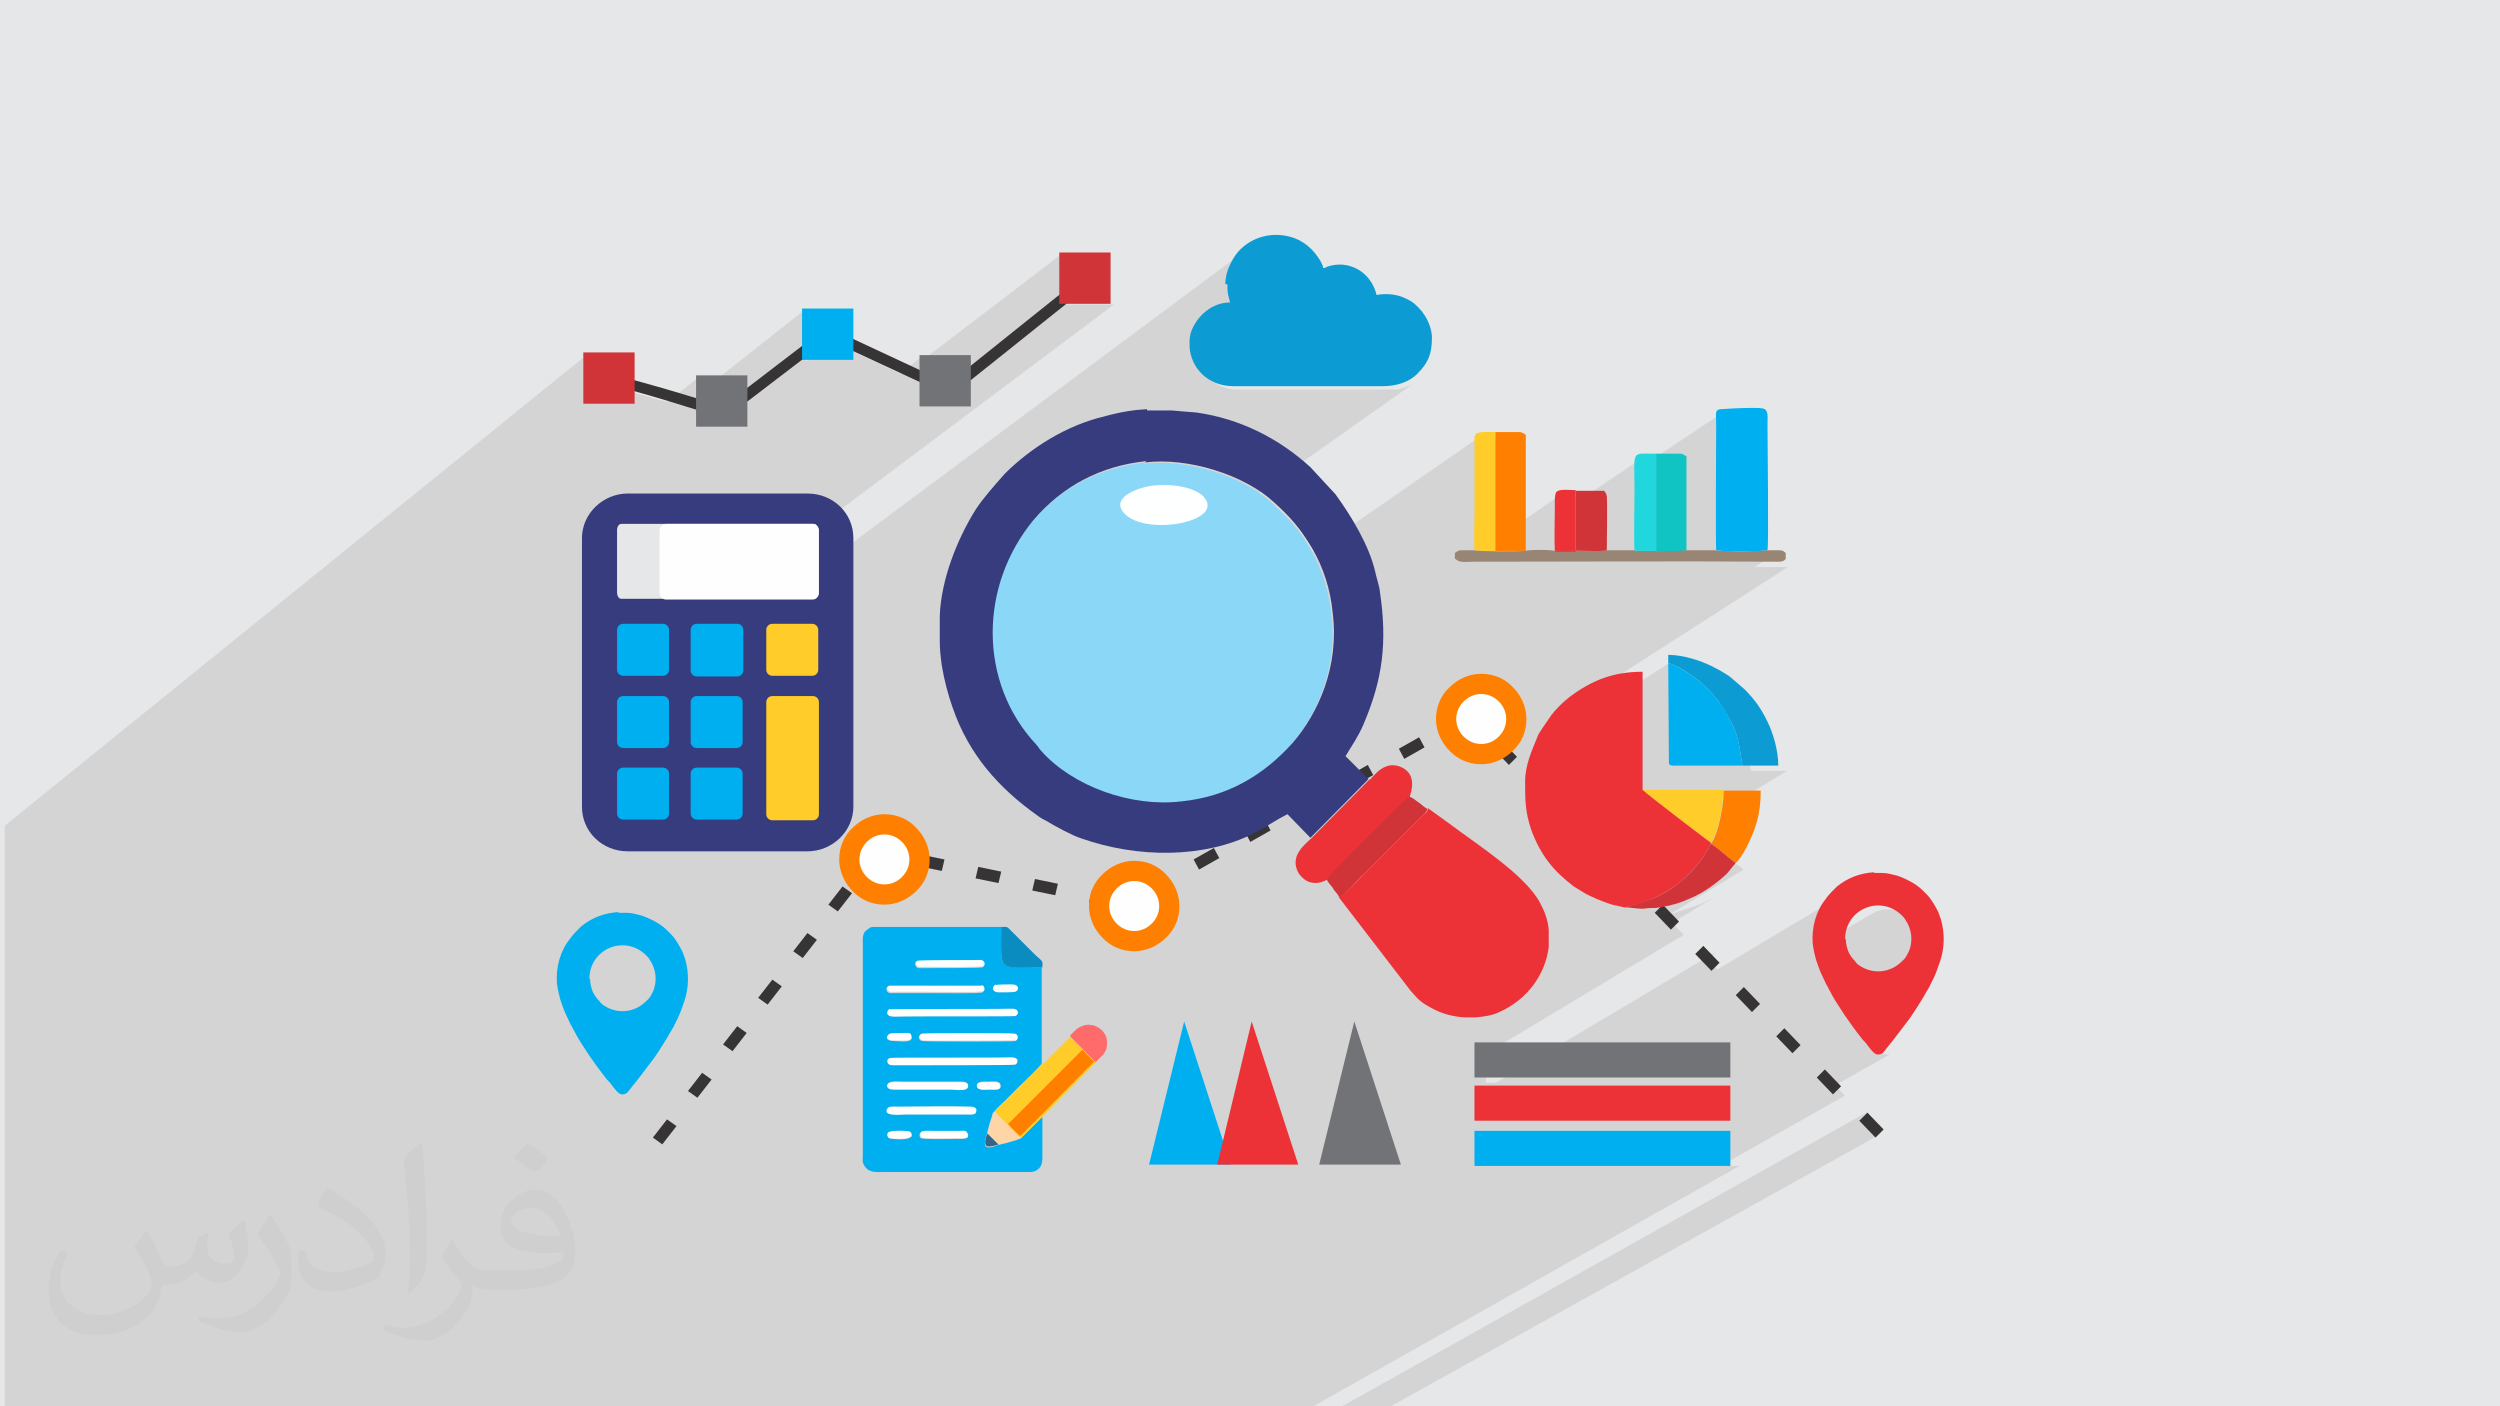 <?xml version="1.0" encoding="UTF-8"?>
<!DOCTYPE svg PUBLIC "-//W3C//DTD SVG 1.1//EN" "http://www.w3.org/Graphics/SVG/1.1/DTD/svg11.dtd">
<!-- Creator: CorelDRAW 2017 -->
<svg xmlns="http://www.w3.org/2000/svg" xml:space="preserve" width="3.703in" height="2.083in" version="1.1" style="shape-rendering:geometricPrecision; text-rendering:geometricPrecision; image-rendering:optimizeQuality; fill-rule:evenodd; clip-rule:evenodd"
viewBox="0 0 3703 2083"
 xmlns:xlink="http://www.w3.org/1999/xlink"
 xmlns:dc="http://purl.org/dc/elements/1.1/"
 xmlns:cc="http://creativecommons.org/ns#"
 xmlns:rdf="http://www.w3.org/1999/02/22-rdf-syntax-ns#"
 xmlns:svg="http://www.w3.org/2000/svg"
 xmlns:sodipodi="http://sodipodi.sourceforge.net/DTD/sodipodi-0.dtd"
 xmlns:inkscape="http://www.inkscape.org/namespaces/inkscape"
 inkscape:version="0.91 r13725"
 sodipodi:docname="CSS3.svg"
 enable-background="new 0 0 48 48">
 <defs>
  <style type="text/css">
   <![CDATA[
    .str0 {stroke:#FFCC29;stroke-width:3}
    .fil13 {fill:#FEFEFE}
    .fil19 {fill:#727376}
    .fil12 {fill:#ED3237}
    .fil11 {fill:#D03438}
    .fil20 {fill:#0C9BD3}
    .fil15 {fill:#0B8CC0}
    .fil9 {fill:#00AFEF}
    .fil3 {fill:#00AFEF}
    .fil6 {fill:#10C4C4}
    .fil8 {fill:#20D7DD}
    .fil14 {fill:#33658A}
    .fil2 {fill:#363C7D}
    .fil22 {fill:#8AD7F7}
    .fil10 {fill:#988574}
    .fil0 {fill:#E6E7E8}
    .fil17 {fill:#FDD5A6}
    .fil5 {fill:#FEFEFE}
    .fil23 {fill:#FEFFFF}
    .fil16 {fill:#FF6B6B}
    .fil7 {fill:#FF8000}
    .fil4 {fill:#FFCC29}
    .fil18 {fill:#373435;fill-rule:nonzero}
    .fil21 {fill:#FF8000;fill-rule:nonzero}
    .fil24 {fill:#373435;fill-opacity:0.031}
    .fil1 {fill:#373435;fill-opacity:0.102}
   ]]>
  </style>
 </defs>
 <g id="Layer_x0020_1">
  <polygon class="fil0" points="0,0 3703,0 3703,2083 0,2083 "/>
  <path class="fil1" d="M886 2083l-4 0 -2 0 -7 0 -10 0 -1 0 -11 0 -2 0 -17 0 0 0 0 0 -5 0 -2 0 -4 0 -2 0 -13 0 -4 0 -3 0 -1 0 0 0 -1 0 -1 0 -3 0 -6 0 -4 0 -5 0 -1 0 -1 0 -4 0 -1 0 -3 0 -3 0 0 0 -10 0 -5 0 0 0 -2 0 -1 0 0 0 -1 0 -2 0 -3 0 -5 0 -1 0 -1 0 -2 0 -1 0 0 0 0 0 -1 0 -2 0 -2 0 -2 0 -5 0 0 0 -2 0 -3 0 -2 0 -5 0 0 0 -2 0 -2 0 -1 0 -2 0 -2 0 -3 0 0 0 0 0 -1 0 -3 0 -2 0 -1 0 -1 0 -1 0 0 0 -3 0 -1 0 -9 0 -2 0 -5 0 -8 0 -2 0 -7 0 -2 0 0 0 -4 0 0 0 -5 0 -1 0 -3 0 -1 0 -2 0 -12 0 -4 0 -1 0 0 0 -5 0 -3 0 0 0 0 0 -1 0 -3 0 -3 0 -2 0 -1 0 -1 0 0 0 -1 0 -2 0 -4 0 0 0 -1 0 -4 0 -2 0 -4 0 -1 0 -4 0 -2 0 0 0 -1 0 0 0 0 0 0 0 -1 0 -1 0 -1 0 -2 0 -2 0 0 0 -2 0 -1 0 0 0 -3 0 -1 0 -2 0 -2 0 0 0 -5 0 0 0 -2 0 0 0 -2 0 -1 0 -5 0 -3 0 0 0 -6 0 0 0 0 0 0 0 0 0 -1 0 0 0 0 0 0 0 0 0 -2 0 -5 0 -1 0 -10 0 -2 0 -1 0 -2 0 -1 0 -8 0 0 0 -1 0 -1 0 -3 0 -4 0 -10 0 0 0 -5 0 -1 0 -2 0 -3 0 -8 0 -1 0 0 0 -1 0 -4 0 -3 0 -2 0 -1 0 -5 0 0 0 -4 0 0 0 -3 0 -1 0 -11 0 -13 0 -5 0 0 0 -2 0 -4 0 -4 0 -6 0 0 0 0 0 -10 0 0 0 0 0 -1 0 -2 0 -2 0 -15 0 -1 0 0 0 -5 0 -16 0 -1 0 0 0 -5 0 0 0 -5 0 -13 0 -1 0 -1 0 -6 0 -2 0 -7 0 -4 0 0 0 -8 0 -5 0 -1 0 -8 0 -3 0 0 0 -7 0 -7 0 0 0 -2 0 0 0 -3 0 -1 0 -3 0 -3 0 -2 0 -13 0 -3 0 0 0 -3 0 -6 0 -14 0 -3 0 0 0 -1 0 -9 0 0 0 -5 0 -2 0 0 0 -18 0 -3 0 0 0 -4 0 -4 0 0 0 -8 0 -4 0 0 0 -6 0 -18 0 0 0 -1 0 -4 0 -3 0 -5 0 -3 0 -1 0 -9 0 -1 0 -1 0 -3 0 -20 0 -6 0 -8 0 -3 0 -4 0 0 0 -1 0 -1 0 -18 0 -7 0 0 0 -6 0 0 0 0 -14 0 0 0 -4 0 -1 0 -4 0 -15 0 -5 0 0 0 -18 0 -19 0 -10 0 -2 0 -2 0 0 0 -1 0 -2 0 0 0 -3 0 -16 0 -16 0 -3 0 -3 0 0 0 -13 0 -3 0 -5 0 -1 0 -3 0 -2 0 -3 0 -6 0 0 0 0 0 -8 0 -1 0 -4 0 -1 0 -10 0 -2 0 -6 0 -3 0 0 0 -1 0 -10 0 -2 0 -9 0 -4 0 -1 0 -18 0 0 0 -4 0 -8 0 -3 0 0 0 -2 0 -4 0 -1 0 -1 0 -4 0 -2 0 -1 0 -4 0 -4 0 -2 0 0 0 -3 0 -7 0 -1 0 0 0 -4 0 -1 0 -4 0 0 0 -2 0 -2 0 -7 0 -9 0 -4 0 -10 0 -1 0 -1 0 -4 0 -10 0 0 0 -2 0 -21 0 -2 0 -1 0 -9 0 -2 0 -1 0 -1 0 -17 0 -13 0 -14 0 -4 0 0 0 -7 0 -1 0 0 0 -2 0 -48 0 -5 0 -33 0 -2 0 -24 0 -19 0 -1 0 0 0 -1 0 -21 0 -7 0 -1 0 -1 0 -3 0 -15 0 -1 0 -46 0 -21 0 -28 0 -50 0 -4 0 -13 0 -55 864 -699 0 61 34 -28 2 17 2 0 2 0 3 1 4 1 4 1 5 1 5 1 6 2 6 2 7 2 7 2 7 2 7 2 8 2 8 2 1 0 48 -38 0 24 156 -123 0 76 3 0 36 -28 101 47 34 -26 0 6 207 -158 0 62 42 -32 -42 34 0 12 76 0 -436 327 1 1 1 1 0 1 0 1 1 1 1 2 0 2 0 50 636 -473 -4 3 -4 3 -3 3 -3 4 -3 4 -3 4 -2 4 -2 5 -1 3 -1 3 -1 3 -1 4 -1 4 -1 4 0 4 0 4 0 5 0 4 0 3 0 3 1 3 1 3 1 3 1 4 -57 42 0 1 -1 3 -1 3 -1 3 0 3 0 3 0 9 1 6 1 6 2 5 2 5 3 5 3 5 4 5 4 4 4 4 5 3 5 3 6 3 6 2 6 2 7 1 7 0 222 0 4 0 4 0 4 0 3 0 3 -1 3 -1 3 -1 3 -1 3 -1 3 -1 3 -2 3 -2 3 -2 -232 164 3 2 5 3 5 4 5 4 4 4 4 4 4 4 4 4 4 4 4 4 4 4 4 4 3 4 3 4 3 4 3 4 3 4 3 5 3 5 3 5 3 6 2 3 244 -169 -1 1 -1 1 0 1 0 1 0 2 0 14 31 -22 0 150 91 -62 -1 2 -1 3 0 3 0 4 0 4 0 3 31 -21 0 9 91 -61 -1 2 -1 3 -1 3 0 4 0 2 123 -82 -2 2 -1 2 0 3 0 4 0 5 0 6 0 3 0 4 0 4 0 5 0 5 0 6 0 6 0 6 0 7 0 7 0 7 0 7 0 8 0 8 0 8 0 8 0 8 0 8 0 8 0 7 0 7 0 7 0 7 0 6 0 6 0 5 0 5 0 4 0 4 0 3 0 3 0 2 1 0 3 0 4 0 5 0 6 0 6 0 7 0 7 0 7 0 7 0 6 0 6 0 5 0 4 0 3 0 1 0 -25 16 12 0 14 0 14 0 3 0 2 0 2 0 2 0 1 0 1 -1 -329 211 0 0 -3 3 -3 3 -3 3 -3 3 -3 3 -13 19 -1 2 -1 2 -1 2 -1 2 -1 2 -1 2 -1 2 -1 2 -2 4 0 0 196 -126 0 12 6 2 6 2 6 3 5 3 5 3 5 4 5 4 5 4 5 4 5 4 4 4 4 4 4 4 4 4 3 4 3 4 3 5 3 5 3 5 3 5 3 5 3 5 3 6 3 6 1 4 1 4 1 3 1 3 1 3 1 3 1 3 1 3 1 3 1 3 1 3 1 3 1 3 1 4 1 4 1 4 53 0 -82 50 0 0 -1 5 -1 6 -1 6 -1 6 -1 6 -1 6 -1 6 -2 5 -2 5 -2 5 -2 4 -2 3 -2 3 0 2 2 1 2 1 2 2 3 2 3 2 2 2 2 2 2 2 2 1 2 2 2 2 3 2 3 2 3 2 2 2 2 1 -109 66 1 0 3 -1 3 -1 3 -1 3 -1 3 -1 3 -1 3 -1 3 -1 3 -1 3 -1 3 -1 3 -1 3 -1 3 -1 3 -1 4 -2 4 -2 4 -2 4 -2 4 -2 -63 38 17 18 -293 176 0 43 15 0 326 -194 -12 12 14 14 203 -121 -3 2 -3 2 -3 2 -9 9 -1 1 -1 1 -1 1 -1 1 -1 1 -1 1 -1 1 -1 2 -2 3 -2 4 -2 4 -2 4 -2 4 -2 4 -2 4 -1 4 -1 4 -1 4 -1 4 -1 4 0 4 0 4 0 1 72 -42 6 -3 6 -2 7 -1 7 0 7 1 7 2 7 3 6 4 6 5 3 3 0 0 0 0 0 0 0 0 0 0 0 0 0 0 0 0 2 3 2 3 1 3 1 3 1 3 1 3 1 3 0 3 0 3 0 3 0 3 0 3 -1 3 -1 3 -1 3 -1 3 -1 2 -1 2 -1 2 -1 2 -1 2 -1 2 -1 2 -2 2 -3 3 -4 3 -4 2 -87 50 1 1 2 3 2 3 2 3 1 2 2 2 2 3 2 3 2 3 2 3 2 3 2 3 2 3 2 3 2 3 2 3 2 3 2 3 2 2 2 2 1 1 1 1 1 1 1 1 1 1 1 1 1 1 1 1 1 2 2 2 2 2 2 2 2 2 2 2 2 1 2 0 2 0 2 0 2 -1 -83 47 15 15 -184 104 28 0 -633 357 -27 0 -38 0 -3 0 -21 0 -8 0 -7 0 -7 0 -12 0 -58 0 -32 0 -12 0 -17 0 -7 0 0 0 -3 0 -13 0 -17 0 -9 0 -10 0 -29 0 -3 0 -11 0 -8 0 -4 0 -3 0 -10 0 -24 0 -7 0 -9 0 -12 0 -17 0 -22 0 -3 0 -19 0 -11 0 -7 0 -4 0 -1 0 -34 0 -3 0 -4 0 -14 0 -12 0 -29 0 -25 0 -13 0 -28 0 -2 0 -1 0 -1 0 -11 0 -5 0 -2 0 0 0 -3 0 -3 0 -5 0 -6 0 -4 0 -5 0 -1 0 -1 0 -1 0 -5 0 -12 0 -22 0 -2 0 -2 0 -7 0 -1 0 -39 0 -15 0 -1 0 -6 0 -5 0 -2 0 -8 0 0 0 -8 0 -27 0 -27 0 -46 0 -3 0 -3 0 -3 0 -1 0 -1 0 -4 0 -9 0 -5 0 -36 0 -22 0zm1175 0l-64 0 -9 0 778 -436 -12 12 24 25 -718 399z"/>
  <sodipodi:namedview id="base" pagecolor="#ffffff" bordercolor="#666666" borderopacity="1.0" inkscape:pageopacity="0.0" inkscape:pageshadow="2" inkscape:zoom="0.35" inkscape:cx="181.367" inkscape:cy="256" inkscape:document-units="px" inkscape:current-layer="layer1" showgrid="false" fit-margin-top="0" fit-margin-left="0" fit-margin-right="0" fit-margin-bottom="0" inkscape:window-width="1366" inkscape:window-height="704" inkscape:window-x="0" inkscape:window-y="27" inkscape:window-maximized="1"/>
  <sodipodi:namedview id="base" pagecolor="#ffffff" bordercolor="#666666" borderopacity="1.0" inkscape:pageopacity="0.0" inkscape:pageshadow="2" inkscape:zoom="0.35" inkscape:cx="181.367" inkscape:cy="256" inkscape:document-units="px" inkscape:current-layer="layer1" showgrid="false" fit-margin-top="0" fit-margin-left="0" fit-margin-right="0" fit-margin-bottom="0" inkscape:window-width="1366" inkscape:window-height="704" inkscape:window-x="0" inkscape:window-y="27" inkscape:window-maximized="1"/>
  <sodipodi:namedview id="base" pagecolor="#ffffff" bordercolor="#666666" borderopacity="1.0" inkscape:pageopacity="0.0" inkscape:pageshadow="2" inkscape:zoom="0.35" inkscape:cx="181.367" inkscape:cy="256" inkscape:document-units="px" inkscape:current-layer="layer1" showgrid="false" fit-margin-top="0" fit-margin-left="0" fit-margin-right="0" fit-margin-bottom="0" inkscape:window-width="1366" inkscape:window-height="704" inkscape:window-x="0" inkscape:window-y="27" inkscape:window-maximized="1"/>
  <sodipodi:namedview id="base" pagecolor="#ffffff" bordercolor="#666666" borderopacity="1.0" inkscape:pageopacity="0.0" inkscape:pageshadow="2" inkscape:zoom="0.35" inkscape:cx="181.367" inkscape:cy="256" inkscape:document-units="px" inkscape:current-layer="layer1" showgrid="false" fit-margin-top="0" fit-margin-left="0" fit-margin-right="0" fit-margin-bottom="0" inkscape:window-width="1366" inkscape:window-height="704" inkscape:window-x="0" inkscape:window-y="27" inkscape:window-maximized="1"/>
  <g id="_1996383611952">
   <path class="fil2" d="M930 731l266 0c38,0 68,29 68,66l0 398c0,36 -31,66 -68,66l-266 0c-38,0 -68,-29 -68,-66l0 -398c0,-36 31,-66 68,-66z"/>
   <path class="fil3" d="M1032 924l60 0c5,0 9,4 9,9l0 60c0,5 -4,9 -9,9l-60 0c-5,0 -9,-4 -9,-9l0 -60c0,-5 4,-9 9,-9z"/>
   <path class="fil3" d="M1032 1031l59 0c5,0 9,4 9,9l0 59c0,5 -4,9 -9,9l-59 0c-5,0 -9,-4 -9,-9l0 -59c0,-5 4,-9 9,-9z"/>
   <path class="fil3" d="M1032 1137l59 0c5,0 9,4 9,9l0 59c0,5 -4,9 -9,9l-59 0c-5,0 -9,-4 -9,-9l0 -59c0,-5 4,-9 9,-9z"/>
   <path class="fil3" d="M923 924l59 0c5,0 9,4 9,9l0 59c0,5 -4,9 -9,9l-59 0c-5,0 -9,-4 -9,-9l0 -59c0,-5 4,-9 9,-9z"/>
   <path class="fil3" d="M923 1031l59 0c5,0 9,4 9,9l0 59c0,5 -4,9 -9,9l-59 0c-5,0 -9,-4 -9,-9l0 -59c0,-5 4,-9 9,-9z"/>
   <path class="fil3" d="M923 1137l59 0c5,0 9,4 9,9l0 59c0,5 -4,9 -9,9l-59 0c-5,0 -9,-4 -9,-9l0 -59c0,-5 4,-9 9,-9z"/>
   <path class="fil4" d="M1144 924l59 0c5,0 9,4 9,9l0 59c0,5 -4,9 -9,9l-59 0c-5,0 -9,-4 -9,-9l0 -59c0,-5 4,-9 9,-9z"/>
   <path class="fil4" d="M1144 1031l60 0c5,0 9,4 9,9l0 38 0 22 0 106c0,5 -4,9 -9,9l-60 0c-5,0 -9,-4 -9,-9l0 -106 0 -22 0 -38c0,-5 4,-9 9,-9z"/>
   <path class="fil0" d="M920 776l286 0c3,0 6,4 6,9l0 93c0,5 -3,9 -6,9l-286 0c-3,0 -6,-4 -6,-9l0 -93c0,-5 3,-9 6,-9z"/>
   <path class="fil5" d="M986 776l218 0c4,0 9,4 9,9l0 94c0,4 -4,9 -9,9l-218 0c-4,0 -9,-4 -9,-9l0 -94c0,-4 4,-9 9,-9z"/>
   <path class="fil4" d="M2184 815c3,2 68,1 76,1l-45 0 0 -176c-7,0 -18,-1 -25,1 -4,1 -5,2 -6,7l0 115c0,13 -1,42 0,52z"/>
   <path class="fil6" d="M2423 816c10,0 72,2 75,-1l0 -139c-8,-5 -6,-4 -20,-4 -8,0 -17,0 -25,0l0 144 -30 0z"/>
   <path class="fil7" d="M2260 816l0 -172c-8,-5 -6,-4 -20,-4 -8,0 -17,0 -25,0l0 176 45 0z"/>
   <path class="fil8" d="M2423 815l0 1 30 0 0 -144c-38,0 -32,-7 -32,55 0,14 -1,80 0,88z"/>
   <path class="fil9" d="M2542 815c3,2 73,2 76,0 2,-11 0,-161 0,-186 0,-12 2,-22 -7,-24 -9,-2 -48,0 -60,1 -12,0 -9,6 -9,22 0,29 -1,171 0,187z"/>
   <path class="fil10" d="M2156 828c6,6 15,4 27,4 149,0 301,-1 449,0 7,0 9,0 13,-4l0 -9c-4,-3 -4,-4 -11,-4 -5,0 -11,0 -17,0 -3,2 -73,2 -76,0l-44 0c-4,2 -66,1 -75,1l0 -1 -43 0c-5,3 -64,-1 -76,1 -6,-2 -37,-2 -44,0 -8,1 -73,1 -76,-1 -5,0 -10,0 -16,0 -8,0 -7,1 -12,4l0 9z"/>
   <path class="fil11" d="M2304 816c12,-2 71,2 76,-1 0,-3 1,-71 0,-80 -1,-5 -2,-5 -4,-8l-42 0 0 90 -30 0z"/>
   <path class="fil12" d="M2304 816l30 0 0 -90c-8,0 -23,-2 -28,2 -4,3 -3,18 -3,28 0,19 -1,42 0,60z"/>
   <path class="fil13" d="M1318 1494c-4,2 -9,12 7,12 28,0 176,1 179,-1 3,-1 5,-5 3,-8 -2,-3 -5,-3 -10,-3 -28,0 -176,-1 -179,1z"/>
   <path class="fil13" d="M1318 1567c-3,1 -5,4 -3,8 2,3 5,3 10,3 28,0 176,1 179,-1 4,-2 8,-12 -7,-11 -28,0 -176,-1 -179,1z"/>
   <path class="fil13" d="M1366 1530c-6,3 -5,10 1,11 3,1 136,0 138,0 4,-2 5,-10 -1,-11 -4,-1 -136,0 -137,0z"/>
   <path class="fil13" d="M1318 1458c-6,2 -5,10 1,11l59 0c9,0 75,1 78,-1 5,-2 4,-10 -1,-11l-137 0z"/>
   <path class="fil13" d="M1446 1648c3,-5 -2,-9 -7,-9 -35,-1 -74,0 -109,0 -6,0 -13,-1 -15,3 -7,13 19,9 26,9l91 0c6,0 12,1 15,-3z"/>
   <path class="fil13" d="M1314 1610c1,5 7,5 12,5l83 0c7,0 28,3 25,-7 -1,-5 -6,-5 -12,-5l-83 0c-8,0 -28,-3 -25,8z"/>
   <path class="fil13" d="M1360 1421c-3,2 -6,5 -2,9 2,3 8,2 12,2 13,0 83,1 86,-1 3,-1 5,-6 2,-9 -2,-3 -8,-2 -12,-2 -13,0 -83,-1 -85,1z"/>
   <path class="fil13" d="M1434 1684c2,-3 0,-6 -1,-8 -2,-2 -6,-2 -9,-2l-42 0c-6,0 -16,-2 -18,3 -2,3 0,7 1,8 3,2 45,1 52,1 6,0 15,1 18,-3z"/>
   <path class="fil13" d="M1318 1530c-6,3 -7,11 5,11 12,0 31,3 27,-8 -1,-4 -4,-4 -8,-4 -5,0 -21,-1 -24,1z"/>
   <path class="fil13" d="M1349 1684c2,-3 0,-7 -2,-8 -1,-1 -30,-3 -33,2 -2,4 0,7 2,8 1,0 29,3 32,-2z"/>
   <path class="fil13" d="M1475 1458c-6,2 -7,12 5,12 4,0 21,1 24,-1 6,-2 6,-11 -5,-11 -5,0 -21,-1 -24,1z"/>
   <path class="fil13" d="M1447 1610c1,6 13,5 19,5 6,0 18,2 16,-7 -1,-7 -13,-5 -19,-5 -7,0 -18,-2 -16,8z"/>
   <path class="fil14" d="M1479 1695l-16 -16c-2,2 -6,15 -2,18 3,3 16,-1 18,-2z"/>
   <path class="fil9" d="M1434 1684c-3,4 -12,3 -18,3 -7,0 -48,1 -52,-1 -2,-1 -3,-5 -1,-8 2,-4 12,-3 18,-3l42 0c3,0 7,-1 9,2 2,2 3,5 1,8zm-85 0c-4,6 -32,3 -32,2 -2,-1 -4,-5 -2,-8 3,-5 31,-3 33,-2 2,1 4,5 2,8zm97 -36c-3,4 -9,3 -15,3l-91 0c-7,0 -33,3 -26,-9 2,-4 10,-3 15,-3 35,0 74,-1 109,0 6,0 11,4 7,9zm1 -38c-2,-9 10,-8 16,-8 7,0 18,-2 19,5 2,9 -10,7 -16,7 -7,0 -18,2 -19,-5zm-133 0c-2,-11 18,-8 25,-8l83 0c5,0 11,0 12,5 2,11 -18,7 -25,7l-83 0c-5,0 -11,0 -12,-5zm4 -43c3,-1 151,0 179,-1 15,0 10,10 7,11 -3,1 -151,1 -179,1 -4,0 -8,0 -10,-3 -2,-4 0,-7 3,-8zm48 -36c2,-1 134,-1 137,0 6,1 6,9 1,11 -1,1 -134,1 -138,0 -6,-1 -7,-8 -1,-11zm-48 0c3,-1 19,-1 24,-1 5,0 7,0 8,4 4,12 -15,8 -27,8 -12,0 -11,-8 -5,-11zm0 -36c3,-1 151,0 179,-1 4,0 8,0 10,3 2,3 0,7 -3,8 -3,1 -151,0 -179,1 -16,0 -11,-10 -7,-12zm157 -36c3,-1 19,-1 24,-1 11,0 11,9 5,11 -3,1 -19,1 -24,1 -12,0 -11,-9 -5,-12zm-21 0c5,1 6,9 1,11 -3,2 -69,1 -78,1l-59 0c-6,-1 -7,-9 -1,-11l137 0zm-9 -37c4,0 10,-1 12,2 3,3 1,8 -2,9 -3,1 -73,1 -86,1 -4,0 -10,1 -12,-2 -3,-4 -1,-8 2,-9 3,-1 72,-1 85,-1zm98 233l-31 31c-4,3 -32,10 -34,10 -2,1 -14,6 -18,2 -3,-3 0,-15 2,-18 0,-4 3,-12 4,-17 1,-3 2,-6 3,-9 1,-4 1,-6 4,-8 5,-6 12,-12 17,-17 6,-6 12,-12 18,-18 5,-5 34,-32 35,-36l0 -142c-67,0 -60,6 -60,-60l-186 0c-6,0 -8,0 -11,3 -9,5 -8,13 -8,21l0 314c0,5 -1,10 1,13 6,14 19,12 31,12l215 0c6,0 8,-1 11,-3 8,-5 8,-13 8,-21 0,-19 0,-38 0,-57z"/>
   <path class="fil4" d="M1544 1575c-2,3 -30,31 -35,36 -6,6 -12,12 -18,18 -5,5 -13,12 -17,17 1,3 16,17 19,19 2,-1 0,0 2,-1l103 -103c1,-1 2,-2 3,-3 2,-2 3,-2 3,-4 -4,-4 -16,-15 -18,-19l-41 41z"/>
   <path class="fil7 str0" d="M1492 1665c1,3 12,13 16,17 2,2 1,1 4,2l31 -31 80 -81c-4,-2 -16,-15 -20,-20 0,2 0,2 -3,4 -1,1 -2,2 -3,3l-103 103c-2,1 0,0 -2,1z"/>
   <path class="fil15" d="M1544 1433c0,-11 2,-7 -11,-19l-38 -38c-4,-4 -4,-3 -12,-3 0,66 -7,61 60,60z"/>
   <path class="fil16" d="M1585 1534c2,4 14,15 18,19 4,4 16,17 20,20 6,-6 13,-11 16,-20 1,-5 1,-12 0,-16 -1,-2 -2,-5 -3,-6 -2,-4 -5,-6 -9,-9 -2,-1 -4,-2 -6,-3 -5,-1 -11,-2 -16,0 -10,3 -14,9 -21,16z"/>
   <path class="fil17" d="M1463 1679l16 16c2,0 29,-7 34,-10 -3,-1 -1,0 -4,-2 -4,-4 -15,-15 -16,-17 -3,-2 -17,-16 -19,-19 -2,2 -2,4 -4,8 -1,3 -2,6 -3,9 -1,4 -4,13 -4,17z"/>
   <path class="fil12" d="M2733 1391c0,-44 51,-66 83,-36l3 3c1,1 2,2 3,4 10,14 12,33 5,48 -3,6 -5,10 -10,14 -18,18 -44,19 -63,6 -3,-2 -4,-3 -6,-6 -4,-4 -7,-8 -10,-14 -2,-5 -4,-12 -4,-19zm43 -98l11 0c8,0 15,2 23,4 12,4 28,12 37,21l7 7c7,7 13,18 17,26l4 11c6,22 5,42 -1,61 -3,8 -6,18 -10,26l-5 10c-1,2 -1,3 -2,4 -1,2 -2,3 -3,5 -4,8 -20,33 -25,40 -11,14 -23,31 -34,44 -5,6 -6,10 -14,10 -5,0 -12,-10 -15,-14 -2,-3 -4,-5 -7,-8 -9,-11 -27,-36 -33,-46 -6,-9 -11,-17 -16,-27 -1,-2 -2,-2 -2,-4 -1,-2 -2,-3 -3,-5l-7 -15c-3,-6 -5,-13 -8,-21 -2,-7 -4,-16 -5,-24 -2,-24 5,-49 19,-66 4,-6 4,-5 8,-10l9 -9c16,-13 35,-20 55,-21z"/>
   <path class="fil18" d="M2754 1660l12 -12 24 25 -12 12 -24 -25zm-1773 35l-14 -10 21 -27 14 10 -21 27zm52 -69l-14 -10 21 -27 14 10 -21 27zm52 -69l-14 -10 21 -27 14 10 -21 27zm52 -69l-14 -10 21 -27 14 10 -21 27zm52 -69l-14 -10 21 -27 14 10 -21 27zm52 -69l-14 -10 21 -27 14 10 -21 27zm52 -69l-14 -10 15 -20 20 4 -4 17 -9 -2 -8 11zm68 2l4 -17 34 7 -4 17 -34 -7zm84 18l4 -17 34 7 -4 17 -34 -7zm84 18l4 -17 34 7 -4 17 -34 -7zm84 18l4 -17 34 7 -4 17 -34 -7zm87 -8l-8 -15 30 -17 8 15 -30 17zm76 -41l-8 -15 30 -17 8 15 -30 17zm76 -41l-8 -15 30 -17 8 15 -30 17zm76 -41l-8 -15 30 -17 8 15 -30 17zm76 -41l-8 -15 30 -17 8 15 -30 17zm76 -41l-8 -15 30 -17 8 15 -30 17zm76 -41l-8 -15 32 -17 8 8 -7 7 2 3 -26 14zm55 25l12 -12 24 25 -12 12 -24 -25zm60 61l12 -12 24 25 -12 12 -24 -25zm60 61l12 -12 24 25 -12 12 -24 -25zm60 61l12 -12 24 25 -12 12 -24 -25zm60 61l12 -12 24 25 -12 12 -24 -25zm60 61l12 -12 24 25 -12 12 -24 -25zm60 61l12 -12 24 25 -12 12 -24 -25zm60 61l12 -12 24 25 -12 12 -24 -25zm60 61l12 -12 24 25 -12 12 -24 -25z"/>
   <path class="fil9" d="M873 1450c0,-44 51,-66 83,-36l3 3c1,1 2,2 3,4 10,14 12,33 5,48 -3,6 -5,10 -10,14 -18,18 -44,19 -63,6 -3,-2 -4,-3 -6,-6 -4,-4 -7,-8 -10,-14 -2,-5 -4,-12 -4,-19zm43 -98l11 0c8,0 15,2 23,4 12,4 28,12 37,21l7 7c7,7 13,18 17,26l4 11c6,22 5,42 -1,61 -3,8 -6,18 -10,26l-5 10c-1,2 -1,3 -2,4 -1,2 -2,3 -3,5 -4,8 -20,33 -25,40 -11,14 -23,31 -34,44 -5,6 -6,10 -14,10 -5,0 -12,-10 -15,-14 -2,-3 -4,-5 -7,-8 -9,-11 -27,-36 -33,-46 -6,-9 -11,-17 -16,-27 -1,-2 -2,-2 -2,-4 -1,-2 -2,-3 -3,-5l-7 -15c-3,-6 -5,-13 -8,-21 -2,-7 -4,-16 -5,-24 -2,-24 5,-49 19,-66 4,-6 4,-5 8,-10l9 -9c16,-13 35,-20 55,-21z"/>
   <path class="fil18" d="M899 555c15,-2 146,39 172,47l154 -118 180 84 206 -165 11 13 -214 171 -181 -84 -153 117 -4 -1c0,0 -156,-50 -168,-48l-2 -17z"/>
   <rect class="fil11" x="864" y="522" width="76" height="76"/>
   <rect class="fil9" x="1188" y="457" width="76" height="76"/>
   <rect class="fil11" x="1569" y="374" width="76" height="76"/>
   <rect class="fil19" x="1362" y="526" width="76" height="76"/>
   <rect class="fil19" x="1031" y="556" width="76" height="76"/>
   <path class="fil20" d="M1818 421c0,14 1,15 4,27 -24,0 -44,16 -54,35 -4,7 -6,15 -6,22l0 9c2,30 26,58 65,58l222 0c19,0 38,-6 50,-18 16,-16 22,-29 22,-54 0,-12 -6,-27 -13,-36 -1,-2 -2,-3 -3,-4 -7,-8 -12,-13 -23,-18 -12,-6 -29,-8 -43,-5 -8,-34 -41,-53 -73,-42 -2,1 -3,2 -6,2 -1,-6 -6,-14 -10,-19 -8,-11 -19,-20 -32,-25 -24,-9 -51,-6 -72,9 -11,8 -18,17 -24,30 -4,8 -7,18 -7,29z"/>
   <polygon class="fil19" points="1954,1725 2075,1725 2006,1513 "/>
   <polygon class="fil9" points="1702,1725 1823,1725 1754,1513 "/>
   <polygon class="fil12" points="1803,1725 1923,1725 1854,1513 "/>
   <circle class="fil13" cx="2194" cy="1065" r="51"/>
   <path class="fil21" d="M2194 998c18,0 35,7 47,20l0 0c12,12 20,29 20,47 0,18 -7,35 -20,47 -12,12 -29,20 -47,20 -18,0 -35,-7 -47,-20l0 0c-12,-12 -20,-29 -20,-47 0,-18 7,-35 20,-47l0 0c12,-12 29,-20 47,-20zm26 41c-7,-7 -16,-11 -26,-11 -10,0 -19,4 -26,11l0 0c-7,7 -11,16 -11,26 0,10 4,19 11,26 7,7 16,11 26,11 10,0 19,-4 26,-11 7,-7 11,-16 11,-26 0,-10 -4,-19 -11,-26l0 0z"/>
   <circle class="fil13" cx="1310" cy="1273" r="51"/>
   <path class="fil21" d="M1310 1206c18,0 35,7 47,20 12,12 20,29 20,47 0,18 -7,35 -20,47l0 0c-12,12 -29,20 -47,20 -18,0 -35,-7 -47,-20l0 0c-12,-12 -20,-29 -20,-47 0,-18 7,-35 20,-47l0 0c12,-12 29,-20 47,-20zm26 41c-7,-7 -16,-11 -26,-11 -10,0 -19,4 -26,11 -7,7 -11,16 -11,26 0,10 4,19 11,26l0 0c7,7 16,11 26,11 10,0 19,-4 26,-11l0 0c7,-7 11,-16 11,-26 0,-10 -4,-19 -11,-26l0 0z"/>
   <circle class="fil13" cx="1680" cy="1342" r="51"/>
   <path class="fil21" d="M1680 1275c18,0 35,7 47,20 12,12 20,29 20,47 0,18 -7,35 -20,47 -12,12 -29,20 -47,20 -18,0 -35,-7 -47,-20l0 0c-12,-12 -20,-29 -20,-47 0,-18 7,-35 20,-47 12,-12 29,-20 47,-20zm26 41c-7,-7 -16,-11 -26,-11 -10,0 -19,4 -26,11l0 0c-7,7 -11,16 -11,26 0,10 4,19 11,26l0 0c7,7 16,11 26,11 10,0 19,-4 26,-11l0 0c7,-7 11,-16 11,-26 0,-10 -4,-19 -11,-26z"/>
   <rect class="fil19" x="2184" y="1544" width="379" height="52"/>
   <rect class="fil12" x="2184" y="1608" width="379" height="52"/>
   <rect class="fil9" x="2184" y="1675" width="379" height="52"/>
   <path class="fil4" d="M2534 1248c10,-13 20,-57 18,-78l-119 0c6,7 99,77 101,78z"/>
   <path class="fil20" d="M2471 982c30,10 60,37 74,56 9,13 17,25 24,42 8,20 8,33 12,54l53 0c0,-23 -8,-49 -16,-65 -9,-19 -19,-33 -34,-48l-22 -19c-9,-6 -16,-10 -26,-15 -16,-8 -42,-17 -65,-17l0 12z"/>
   <path class="fil7" d="M2534 1248l0 2c5,2 14,10 19,14 4,3 14,12 18,14 4,-2 12,-16 15,-21 14,-28 22,-49 22,-86l-55 0c1,20 -8,64 -18,78z"/>
   <path class="fil9" d="M2581 1134c-4,-21 -4,-34 -12,-54 -7,-17 -14,-29 -24,-42 -14,-19 -44,-46 -74,-56l1 149c1,4 9,3 13,3l97 0z"/>
   <path class="fil12" d="M2407 1344c2,-1 27,-6 41,-13 14,-6 25,-13 35,-20 20,-15 38,-35 51,-61l0 -2c-1,0 -94,-71 -101,-78l0 -175c-44,0 -76,13 -109,38 -9,7 -19,17 -26,26l-13 19c-3,5 -6,8 -8,14 -8,20 -18,41 -18,66 0,27 0,44 9,71 14,38 33,61 63,84 5,3 8,5 13,8 11,7 31,15 44,19l18 4z"/>
   <path class="fil11" d="M2407 1344c7,0 18,2 25,2 6,0 7,-1 13,-1 7,0 8,0 14,-1 18,-3 31,-7 46,-14 19,-8 38,-22 53,-36l13 -16c-4,-2 -14,-11 -18,-14 -5,-4 -14,-12 -19,-14 -13,26 -31,46 -51,61 -11,8 -21,14 -35,20 -14,6 -39,12 -41,13z"/>
   <path class="fil12" d="M1983 1329l106 138c11,12 12,16 33,27 15,8 31,12 48,13l15 0c13,-1 27,-3 38,-9 41,-19 66,-56 71,-95l0 -25c-1,-15 -6,-28 -13,-41 -22,-41 -93,-86 -130,-114l-36 -26c-1,7 -2,6 -7,10l-89 89c-7,7 -26,29 -35,31l-1 2z"/>
   <path class="fil12" d="M2028 1155l-86 87c-11,10 -29,25 -21,46 2,7 10,15 17,18 11,4 20,1 28,-3 10,-13 109,-113 122,-122 2,-8 12,-34 -13,-45 -24,-10 -39,12 -46,19z"/>
   <path class="fil22" d="M1696 685c-68,8 -124,37 -167,87 -82,98 -83,240 4,333 3,3 4,6 7,9 47,53 134,84 208,75 69,-8 123,-39 165,-87 37,-43 69,-113 59,-192 -4,-36 -15,-69 -30,-95 -19,-33 -34,-47 -57,-69 -44,-41 -128,-67 -191,-59l1 -1z"/>
   <path class="fil2" d="M1696 685c63,-8 147,18 191,59 24,22 38,37 57,69 16,27 27,61 30,95 10,80 -22,149 -59,192 -43,48 -96,80 -165,87 -74,9 -161,-22 -208,-75 -3,-3 -4,-6 -7,-9 -86,-92 -85,-235 -4,-333 43,-50 99,-80 167,-87l-1 1zm3 -77l37 0c11,1 22,2 36,3 64,9 122,38 169,81l37 40c24,33 50,76 59,115 2,10 6,20 7,30 11,75 4,129 -24,195 -8,19 -18,33 -27,48l34 34 -86 87 -34 -35c-18,9 -25,15 -49,28 -75,38 -173,37 -256,8 -13,-4 -39,-18 -52,-26 -4,-2 -8,-4 -12,-7 -58,-41 -103,-91 -127,-161 -7,-20 -12,-39 -16,-62 -2,-15 -3,-25 -3,-35l0 -39c2,-53 25,-112 53,-157 11,-17 29,-37 43,-53 39,-39 92,-72 147,-85 25,-7 45,-10 65,-11l-1 0z"/>
   <path class="fil23" d="M1710 719c-22,2 -65,17 -46,40 29,36 150,15 120,-22 -12,-15 -48,-21 -74,-18l0 0z"/>
   <path class="fil11" d="M1965 1302c1,4 6,9 9,13 3,6 7,8 9,13 9,-1 28,-25 35,-31l89 -89c4,-4 6,-4 7,-10 -4,-2 -8,-6 -12,-9 -4,-2 -9,-8 -15,-9 -12,9 -112,109 -122,122l1 -1z"/>
  </g>
 </g>
 <g id="Layer_x0020_1_0">
  <path class="fil24" d="M219 1825c7,11 12,21 16,32 3,7 5,19 21,19 5,0 11,-1 17,-5 7,-3 12,-9 14,-17l6 -21 15 -7 1 1c-2,8 -2,15 -2,21 0,18 15,24 27,24 7,0 13,-3 13,-10 0,-8 -4,-22 -8,-35 7,-7 14,-14 22,-20l1 1c4,15 6,30 6,40 0,10 -4,20 -8,27 -7,14 -20,25 -36,25 -12,0 -25,-6 -34,-17l-1 0c-9,11 -22,20 -43,20l-7 0c-1,14 -4,24 -9,33 -13,25 -50,42 -85,42 -49,0 -73,-28 -73,-66 0,-23 7,-45 19,-60l10 4c-7,14 -12,27 -12,40 0,35 29,52 61,52 30,0 68,-20 75,-42 -2,-25 -12,-36 -26,-59 4,-7 10,-15 17,-23l1 0 0 0 0 0 2 1 0 0zm563 -132c10,6 20,14 30,23 -6,8 -12,15 -21,21 -10,-8 -20,-15 -30,-22 7,-8 14,-15 20,-22l1 0 0 0zm5 96c-17,0 -30,11 -30,19 0,17 33,23 73,23 -5,-20 -22,-42 -43,-42zm-37 93c22,0 41,-1 55,-4 16,-4 30,-12 30,-18 0,-2 0,-3 -1,-5 -9,1 -19,1 -29,1 -29,0 -52,-7 -60,-23 -2,-4 -4,-10 -4,-15 0,-16 7,-32 19,-42 10,-9 21,-14 33,-14 20,0 37,17 48,42 6,14 11,30 11,51 0,14 -4,25 -12,34 -16,15 -45,21 -90,21l-20 0 0 0 -5 0c-11,0 -19,-2 -25,-7l-1 0c0,2 1,5 1,7 0,10 -3,23 -10,33 -20,30 -42,43 -60,43 -19,0 -42,-7 -63,-17l4 -7c7,3 16,5 29,5 34,0 78,-33 84,-64 -1,-3 -3,-6 -7,-10 -10,-12 -16,-22 -22,-32 5,-10 10,-18 14,-25l2 0c14,29 28,46 57,46l4 0 0 0 21 0 0 0 0 0 -3 0 0 0zm-146 31c2,-14 3,-29 3,-43l0 -21c0,-39 -5,-96 -9,-133 7,-8 17,-17 25,-23l2 1c5,47 7,101 7,151 0,13 -1,26 -2,35 -1,12 -8,21 -22,35l-3 -1 0 0 0 0 -1 -1 0 0zm-151 -62c1,18 10,33 41,33 20,0 36,-5 55,-14 3,-2 5,-3 5,-5 0,-12 -9,-27 -24,-41 -14,-13 -33,-25 -51,-32 -6,-3 -8,-5 -8,-8 0,-5 7,-17 13,-24l2 0c20,11 43,27 60,44 15,16 25,33 25,51 0,13 -4,26 -11,38 -22,11 -46,20 -70,20 -29,0 -48,-13 -48,-45 0,-3 0,-9 1,-16l10 0 0 0 0 0 0 -1 0 0zm-52 -52l18 29c7,11 13,22 13,41l0 24c0,19 -12,39 -32,60 -15,14 -29,20 -42,20 -19,0 -40,-6 -65,-17l3 -7c8,2 17,4 28,4 35,0 72,-26 88,-58 2,-4 3,-7 3,-9 0,-4 -2,-8 -4,-11 -9,-17 -19,-33 -30,-47 6,-9 12,-18 18,-27l2 0 0 0 0 0 0 -2 0 0z"/>
 </g>
</svg>
